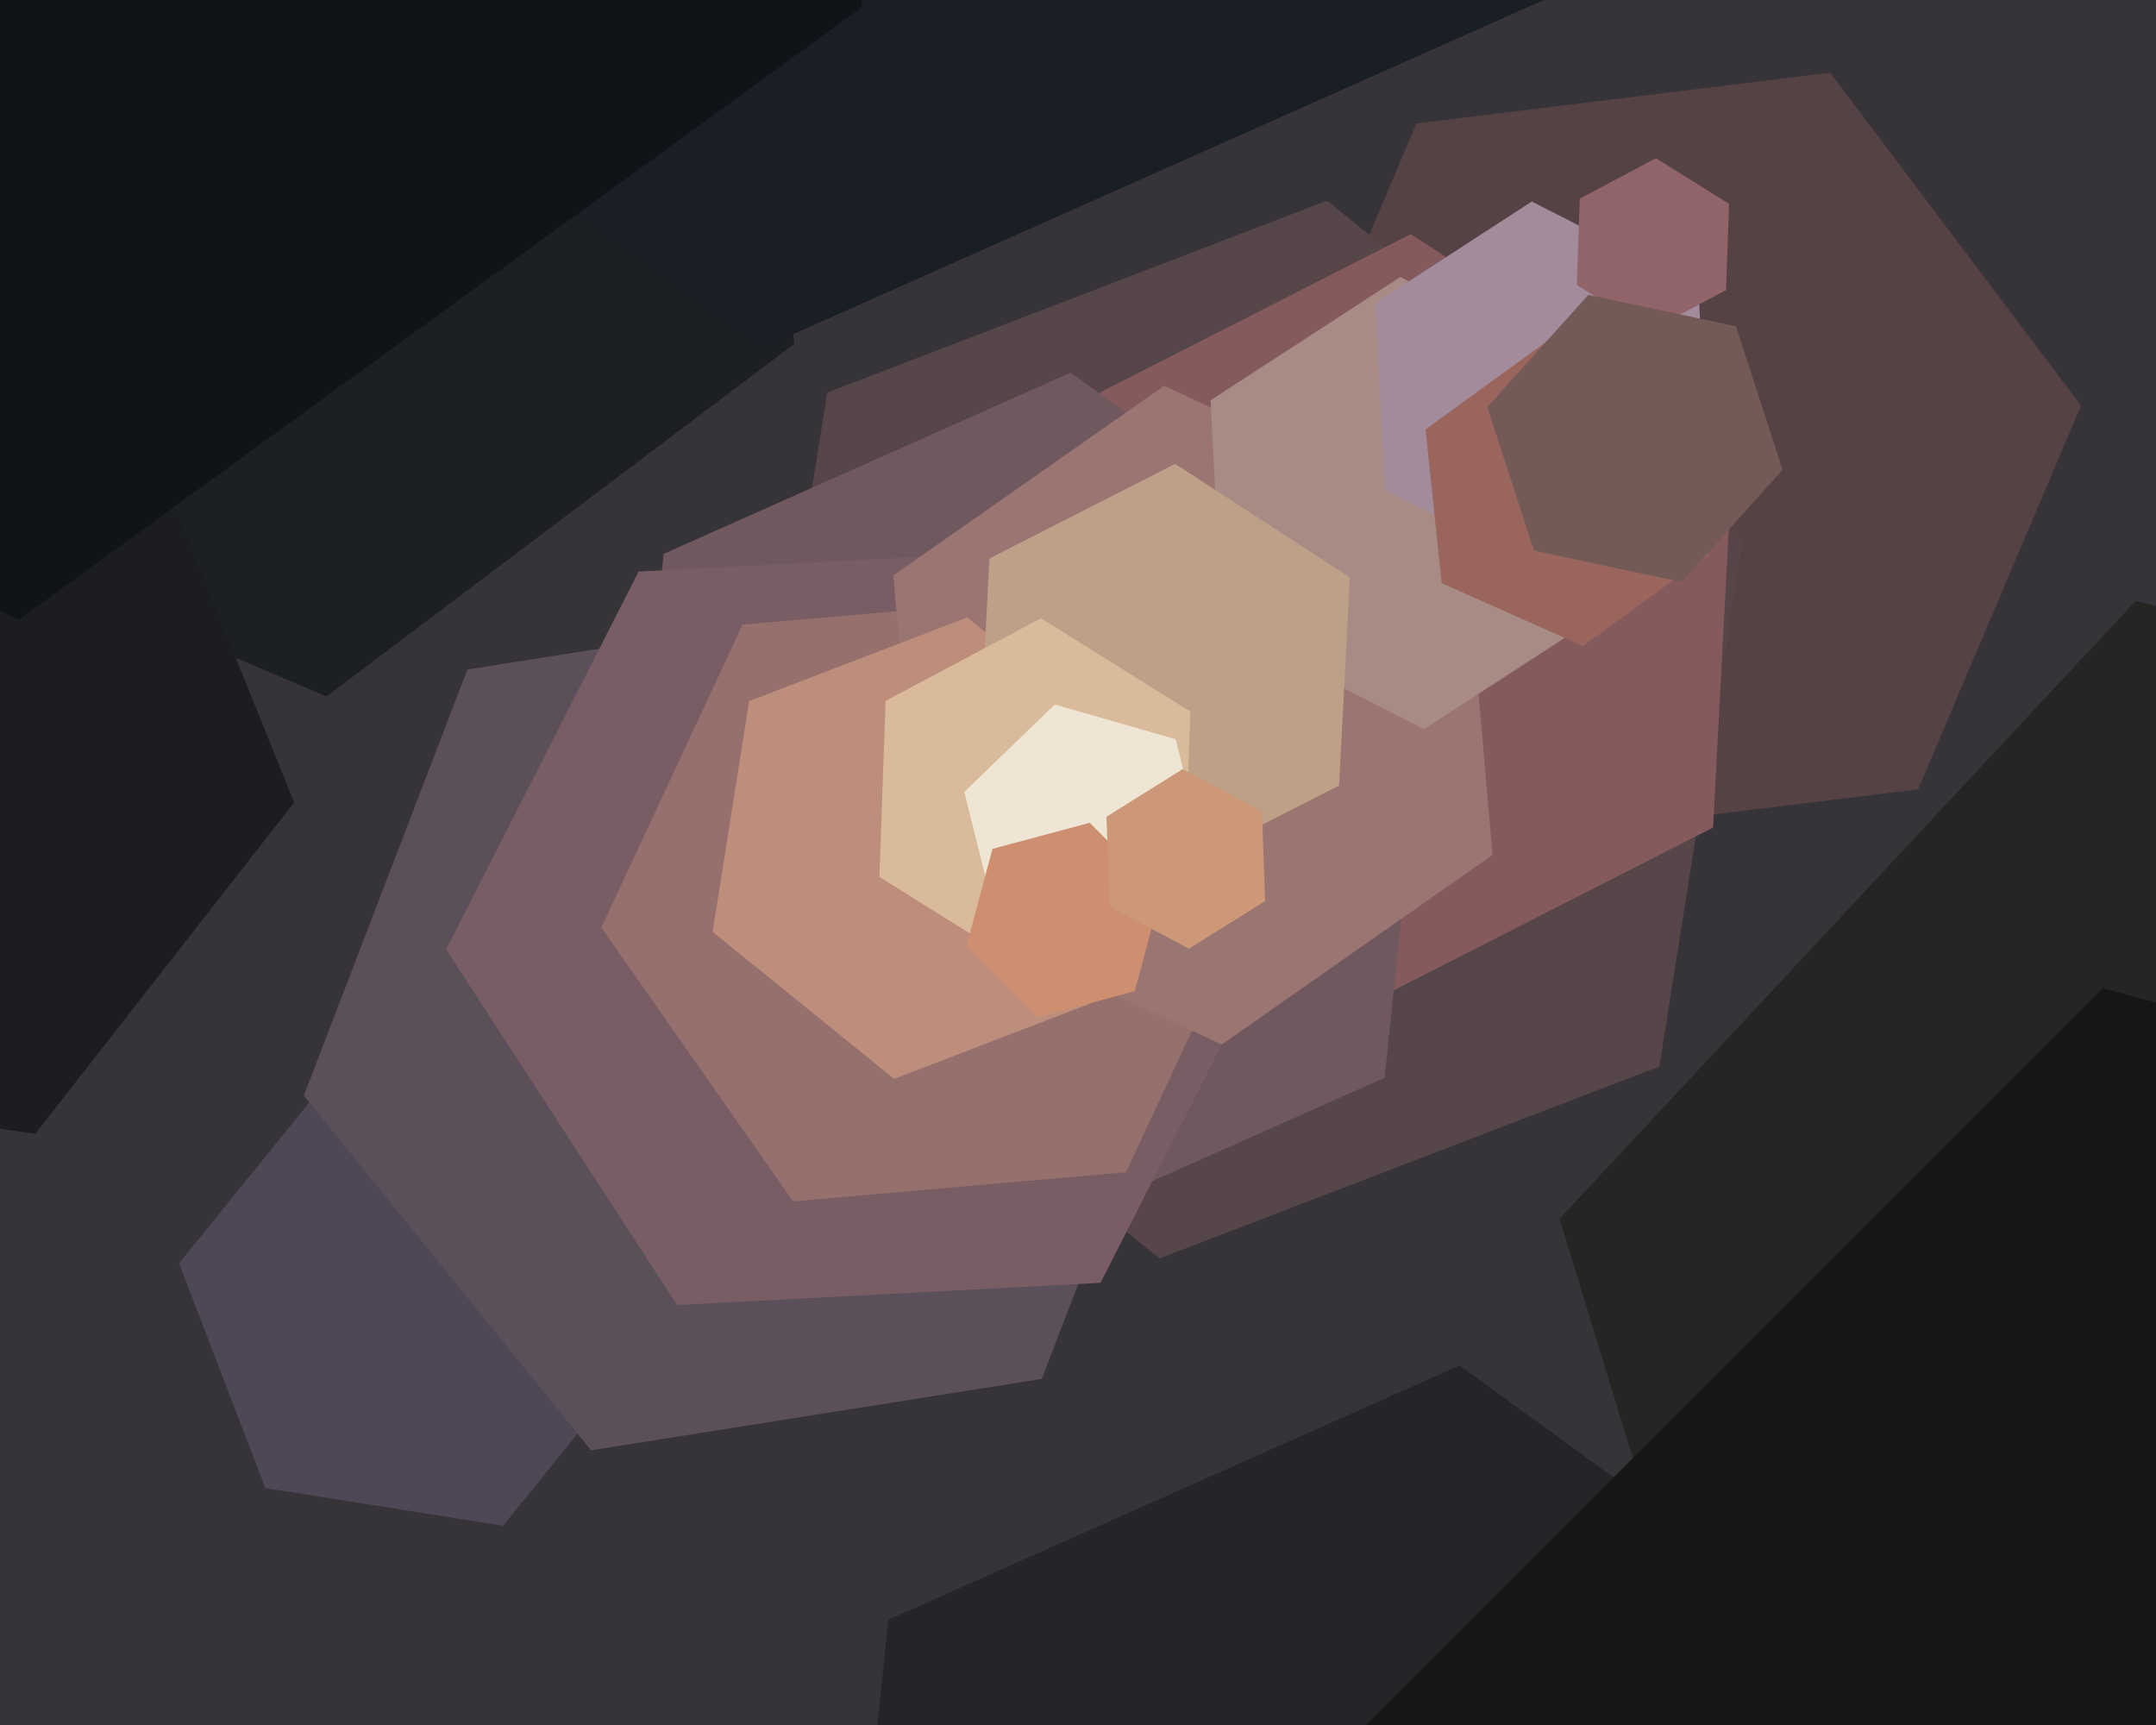 <svg xmlns="http://www.w3.org/2000/svg" width="600px" height="480px">
  <rect width="600" height="480" fill="rgb(54,51,57)"/>
  <polygon points="182.175,372.481 140.011,424.55 73.836,414.069 49.825,351.519 91.989,299.45 158.164,309.931" fill="rgb(78,71,85)"/>
  <polygon points="533.811,219.642 418.675,233.779 348.865,141.137 394.189,34.358 509.325,20.221 579.135,112.863" fill="rgb(85,66,68)"/>
  <polygon points="461.795,296.769 322.691,350.166 206.897,256.397 230.205,109.231 369.309,55.834 485.103,149.603" fill="rgb(87,70,73)"/>
  <polygon points="476.738,230.276 381.4,278.853 291.662,220.577 297.262,113.724 392.6,65.147 482.338,123.423" fill="rgb(132,90,93)"/>
  <polygon points="289.924,383.698 164.487,403.565 84.564,304.867 130.076,186.302 255.513,166.435 335.436,265.133" fill="rgb(91,80,89)"/>
  <polygon points="528.769,655.275 369.812,726.047 229.043,623.772 247.231,450.725 406.188,379.953 546.957,482.228" fill="rgb(36,36,41)"/>
  <polygon points="385.318,299.885 272.038,350.321 171.72,277.435 184.682,154.115 297.962,103.679 398.28,176.565" fill="rgb(111,88,94)"/>
  <polygon points="306.267,356.963 188.429,363.139 124.162,264.176 177.733,159.037 295.571,152.861 359.838,251.824" fill="rgb(120,94,100)"/>
  <polygon points="313.343,326.181 220.697,334.287 167.354,258.105 206.657,173.819 299.303,165.713 352.646,241.895" fill="rgb(150,112,109)"/>
  <polygon points="415.38,237.881 340.018,290.65 256.638,251.769 248.62,160.119 323.982,107.35 407.362,146.231" fill="rgb(154,117,113)"/>
  <polygon points="309.514,276.906 248.832,300.2 198.317,259.294 208.486,195.094 269.168,171.8 319.683,212.706" fill="rgb(190,142,124)"/>
  <polygon points="449.133,168.601 396.297,202.914 340.164,174.312 336.867,111.399 389.703,77.086 445.836,105.688" fill="rgb(167,139,132)"/>
  <polygon points="475.332,131.608 431.721,159.929 385.389,136.321 382.668,84.392 426.279,56.071 472.611,79.679" fill="rgb(162,139,155)"/>
  <polygon points="372.643,218.589 320.965,244.921 272.322,213.331 275.357,155.411 327.035,129.079 375.678,160.669" fill="rgb(190,160,137)"/>
  <polygon points="221.042,95.689 90.865,193.785 -59.178,130.096 -79.042,-31.689 51.135,-129.785 201.178,-66.096" fill="rgb(28,31,36)"/>
  <polygon points="475.282,154.49 440.495,179.764 401.212,162.275 396.718,119.51 431.505,94.236 470.788,111.725" fill="rgb(154,101,92)"/>
  <polygon points="480.353,80.718 459.162,91.985 438.809,79.267 439.647,55.282 460.838,44.015 481.191,56.733" fill="rgb(144,100,105)"/>
  <polygon points="435.4,-2.58 212.495,96.663 15.095,-46.756 40.6,-289.42 263.505,-388.663 460.905,-245.244" fill="rgb(26,30,37)"/>
  <polygon points="81.861,223.283 9.829,315.481 -106.032,299.197 -149.861,190.717 -77.829,98.519 38.032,114.803" fill="rgb(27,29,33)"/>
  <polygon points="329.554,246.966 286.29,269.97 244.736,244.004 246.446,195.034 289.71,172.03 331.264,197.996" fill="rgb(217,186,155)"/>
  <polygon points="891.977,444.863 731.707,616.732 502.73,563.868 434.023,339.137 594.293,167.268 823.27,220.132" fill="rgb(39,36,36)"/>
  <polygon points="944.016,633.834 736.834,841.016 453.818,765.182 377.984,482.166 585.166,274.984 868.182,350.818" fill="rgb(22,22,22)"/>
  <polygon points="239.928,1.954 5.313,172.411 -259.615,54.458 -289.928,-233.954 -55.313,-404.411 209.615,-286.458" fill="rgb(16,19,24)"/>
  <polygon points="335.644,239.647 310.467,263.96 276.823,254.313 268.356,220.353 293.533,196.04 327.177,205.687" fill="rgb(239,229,212)"/>
  <polygon points="315.799,275.799 288.753,283.046 268.954,263.247 276.201,236.201 303.247,228.954 323.046,248.753" fill="rgb(206,143,112)"/>
  <polygon points="352.074,250.737 330.872,263.985 308.799,252.248 307.926,227.263 329.128,214.015 351.201,225.752" fill="rgb(204,152,119)"/>
  <polygon points="496.082,130.732 467.979,161.944 426.897,153.212 413.918,113.268 442.021,82.056 483.103,90.788" fill="rgb(115,90,87)"/>
</svg>